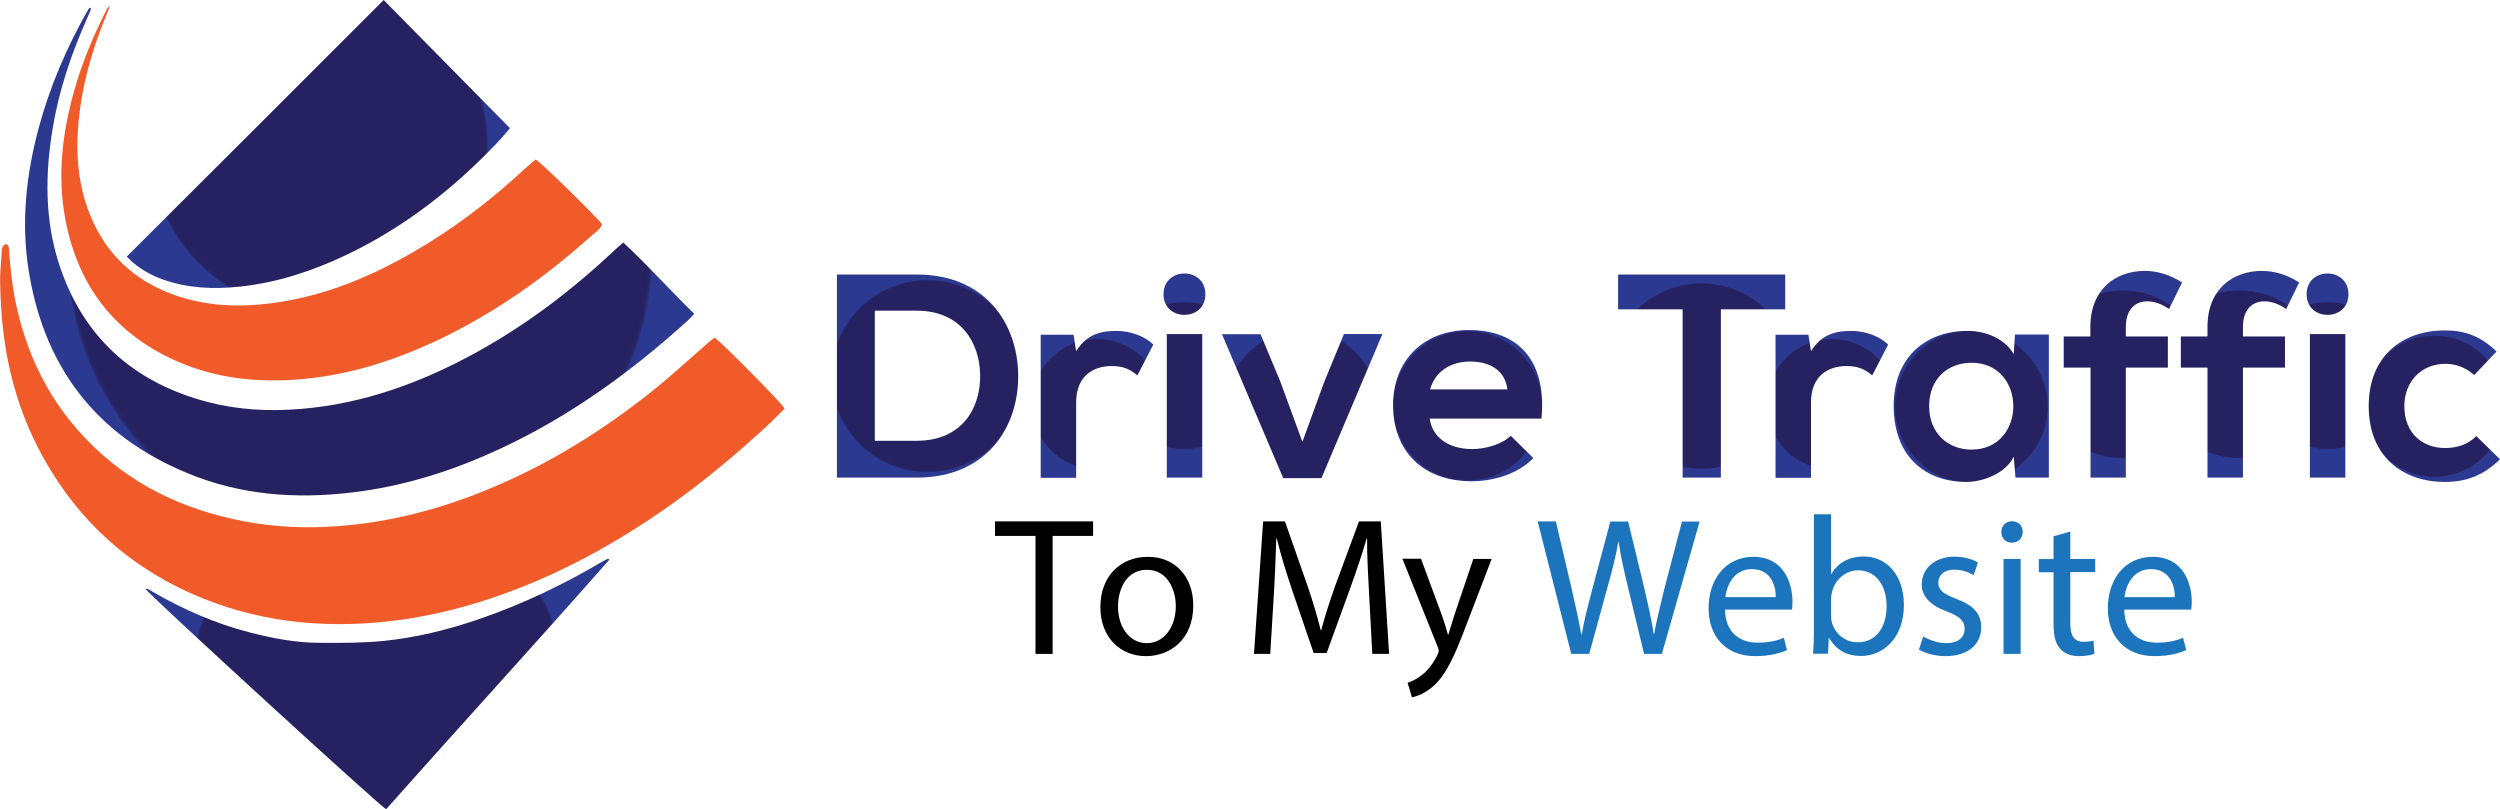<?xml version="1.0" encoding="utf-8"?>
<!-- Generator: Adobe Illustrator 26.4.1, SVG Export Plug-In . SVG Version: 6.00 Build 0)  -->
<svg version="1.1" id="Layer_1" xmlns="http://www.w3.org/2000/svg" xmlns:xlink="http://www.w3.org/1999/xlink" x="0px" y="0px"
	 viewBox="0 0 1445.2 467.7" style="enable-background:new 0 0 1445.2 467.7;" xml:space="preserve">
<style type="text/css">
	.st0{fill-rule:evenodd;clip-rule:evenodd;fill:#F15A29;}
	.st1{fill-rule:evenodd;clip-rule:evenodd;fill:url(#SVGID_1_);}
	.st2{fill-rule:evenodd;clip-rule:evenodd;fill:url(#SVGID_00000016038253960139612100000006079302026601103505_);}
	.st3{fill-rule:evenodd;clip-rule:evenodd;fill:url(#SVGID_00000130634672626197510650000017955127997066439088_);}
	.st4{fill:url(#SVGID_00000116196709410156955990000001566962862335213970_);}
	.st5{fill:url(#SVGID_00000180365849253152908320000016629957932462579852_);}
	.st6{fill:url(#SVGID_00000031191176944099568950000017883802159192612241_);}
	.st7{fill:url(#SVGID_00000121240133397388345250000001523869546332159404_);}
	.st8{fill:url(#SVGID_00000091015228291908122420000009894366523007088063_);}
	.st9{fill:url(#SVGID_00000076590397174942925110000009153386961241553339_);}
	.st10{fill:url(#SVGID_00000158018001322028005830000001412518302557111195_);}
	.st11{fill:url(#SVGID_00000149350813158019600540000013024612611856156848_);}
	.st12{fill:url(#SVGID_00000118360659586017165920000014540129792348604576_);}
	.st13{fill:url(#SVGID_00000044159135362572499290000015969884668574795671_);}
	.st14{fill:url(#SVGID_00000011011711245867080760000003158602850533004457_);}
	.st15{fill:url(#SVGID_00000052793595544037106530000017898437362112040845_);}
	.st16{fill:#1C75BC;}
</style>
<g>
	<g>
		<path class="st0" d="M413,195.1c4.5,3.1,38.5,37.5,40.6,41.1c-3.4,3.3-6.8,6.9-10.4,10.2c-17.4,16-35.5,31.2-54.7,44.9
			c-32.7,23.2-67.5,42.3-105.7,54.9c-18.7,6.2-37.9,10.7-57.5,12.9c-39.6,4.5-78,0.3-114.7-16c-36.5-16.3-64.6-41.8-84.4-76.5
			C12.8,243.2,5,218,1.9,191.4c-1.1-8.9-1.6-18-1.8-27c-0.2-6.3,0.5-12.6,0.9-18.9c0.1-1.8,0.3-3.6,2.3-4.4c2.1,0.5,1.8,2.2,1.9,3.7
			c0.9,11.4,2.1,22.8,4.7,33.9c6,26.1,17.2,49.6,35,69.8c24.1,27.5,54.6,43.8,90,51.6c18,4,36.3,5.4,54.7,4.4
			c28.4-1.4,55.9-7.7,82.6-17.7c37.5-14.1,71.5-34.4,102.8-59.1c11.9-9.4,23.1-19.7,34.5-29.7C410.6,197.2,411.7,196.2,413,195.1z"
			/>
		<radialGradient id="SVGID_1_" cx="208.024" cy="145.527" r="169.229" gradientUnits="userSpaceOnUse">
			<stop  offset="0.977" style="stop-color:#262262"/>
			<stop  offset="0.986" style="stop-color:#272363"/>
			<stop  offset="0.991" style="stop-color:#282668"/>
			<stop  offset="0.995" style="stop-color:#292A71"/>
			<stop  offset="0.998" style="stop-color:#2A307E"/>
			<stop  offset="1" style="stop-color:#2B3990"/>
		</radialGradient>
		<path class="st1" d="M52.7,5c-0.8,1.9-1.5,3.9-2.4,5.7c-9.2,20.7-16.4,42-20,64.4c-4.2,25.8-4.4,51.6,3.6,76.8
			c13.7,42.8,43.1,69.2,86.2,80.5c17.6,4.6,35.5,5.5,53.7,4c36.4-3,69.7-15.2,101.4-32.6c29.8-16.4,56.6-36.9,81.3-60.3
			c1.1-1,2.2-1.9,3.8-3.3c14.2,13.2,27,27.5,41,41.2c-1.4,1.5-2.4,2.7-3.6,3.8c-32.6,29.6-67.9,55.2-107.9,73.9
			c-25.6,12-52.3,20.8-80.3,24.8c-32.5,4.6-64.6,3.4-95.6-8.2c-55.3-20.8-87.9-60.6-97.3-119.1c-4.5-28.1-1.5-55.8,5.9-83.1
			c6.4-23.6,16-46,28.1-67.3c0.4-0.6,0.8-1.2,1.2-1.8C52.2,4.7,52.5,4.9,52.7,5z"/>
		
			<radialGradient id="SVGID_00000018218026124998166660000012432727700726164913_" cx="184.11" cy="83.263" r="97.941" gradientUnits="userSpaceOnUse">
			<stop  offset="0.977" style="stop-color:#262262"/>
			<stop  offset="0.986" style="stop-color:#272363"/>
			<stop  offset="0.991" style="stop-color:#282668"/>
			<stop  offset="0.995" style="stop-color:#292A71"/>
			<stop  offset="0.998" style="stop-color:#2A307E"/>
			<stop  offset="1" style="stop-color:#2B3990"/>
		</radialGradient>
		<path style="fill-rule:evenodd;clip-rule:evenodd;fill:url(#SVGID_00000018218026124998166660000012432727700726164913_);" d="
			M221.8,0c24.7,25,48.7,49.4,73,74.1c-2.4,2.8-4.4,5.3-6.7,7.7c-25.6,27.1-54.6,49.8-88.4,65.8c-19.4,9.2-39.6,15.8-61.1,18.1
			c-15.2,1.6-30.3,1-44.9-4.3c-6.1-2.2-11.7-5.4-16.8-9.6c-1.1-0.9-2.1-2-3.6-3.5C122.9,98.9,172,49.8,221.8,0z"/>
		<path class="st0" d="M309.7,92.2c3.2,1.8,34.9,32.9,38.3,37.4c-0.8,2.7-3.2,4.2-5.2,5.9c-17.8,16-36.7,30.7-57.1,43.3
			c-18.9,11.7-38.6,21.5-59.5,28.9c-16.5,5.8-33.5,9.8-50.9,11.4c-25.1,2.3-49.6,0-72.9-10.2C66.2,193,44.8,165,37.7,126.3
			c-4.6-24.7-1.7-49.1,5-73.2c4.5-16.3,11-31.8,18.6-46.9c0.5-1.1,1.1-2.1,2.3-2.9C63.2,4.2,63,5.1,62.6,6
			C54.9,24.2,49,43,46.3,62.6c-2.6,19.4-2.4,38.7,4.2,57.5c8.1,23,23.3,39.4,45.8,48.7c17,7,34.8,8.8,53.1,7.3
			c36.3-3.1,68.6-17.2,99-36.1c19.7-12.3,37.9-26.5,54.9-42.4C305.4,95.7,307.6,93.9,309.7,92.2z"/>
		
			<radialGradient id="SVGID_00000178204233584395370520000005793916177592094139_" cx="218.155" cy="395.311" r="107.762" gradientUnits="userSpaceOnUse">
			<stop  offset="0.977" style="stop-color:#262262"/>
			<stop  offset="0.986" style="stop-color:#272363"/>
			<stop  offset="0.991" style="stop-color:#282668"/>
			<stop  offset="0.995" style="stop-color:#292A71"/>
			<stop  offset="0.998" style="stop-color:#2A307E"/>
			<stop  offset="1" style="stop-color:#2B3990"/>
		</radialGradient>
		<path style="fill-rule:evenodd;clip-rule:evenodd;fill:url(#SVGID_00000178204233584395370520000005793916177592094139_);" d="
			M352.2,323.6c-42.6,48.4-86.2,96-129,144.2c-3.5-1.7-133.8-121-139.2-127.4c2-0.1,3.2,1,4.4,1.8c17.7,10.2,36.2,18.3,56,23.4
			c13.3,3.4,26.7,6,40.5,6c12.3,0.1,24.7,0.1,36.9-1.1c18.7-1.9,37-6.4,54.8-12.5c25.3-8.6,49.2-20.1,72.2-33.7
			c0.8-0.5,1.8-0.9,2.7-1.3C351.9,323.1,352,323.3,352.2,323.6z"/>
	</g>
	<g>
		
			<radialGradient id="SVGID_00000139979105604499183690000014152678219918877102_" cx="536.151" cy="217.387" r="55.665" gradientUnits="userSpaceOnUse">
			<stop  offset="0.977" style="stop-color:#262262"/>
			<stop  offset="0.986" style="stop-color:#272363"/>
			<stop  offset="0.991" style="stop-color:#282668"/>
			<stop  offset="0.995" style="stop-color:#292A71"/>
			<stop  offset="0.998" style="stop-color:#2A307E"/>
			<stop  offset="1" style="stop-color:#2B3990"/>
		</radialGradient>
		<path style="fill:url(#SVGID_00000139979105604499183690000014152678219918877102_);" d="M588.6,216.4
			c0.5,29.7-17.6,59.7-58.7,59.7c-14.4,0-31.7,0-46.1,0V158.7c14.4,0,31.7,0,46.1,0C570.1,158.7,588.1,187.4,588.6,216.4z
			 M505.7,254.8h24.2c26.7,0,37.2-19.5,36.7-38.6c-0.5-18.3-11.2-36.6-36.7-36.6h-24.2V254.8z"/>
		
			<radialGradient id="SVGID_00000160153723965729665610000006245669820123399844_" cx="634.203" cy="233.661" r="37.822" gradientUnits="userSpaceOnUse">
			<stop  offset="0.977" style="stop-color:#262262"/>
			<stop  offset="0.986" style="stop-color:#272363"/>
			<stop  offset="0.991" style="stop-color:#282668"/>
			<stop  offset="0.995" style="stop-color:#292A71"/>
			<stop  offset="0.998" style="stop-color:#2A307E"/>
			<stop  offset="1" style="stop-color:#2B3990"/>
		</radialGradient>
		<path style="fill:url(#SVGID_00000160153723965729665610000006245669820123399844_);" d="M620.6,193.4l1.5,9.6
			c6.4-10.2,14.9-11.7,23.3-11.7c8.6,0,16.8,3.4,21.3,7.9l-9.2,17.8c-4.2-3.5-8.1-5.4-14.8-5.4c-10.7,0-20.6,5.7-20.6,21v43.6h-20.5
			v-82.7H620.6z"/>
		
			<radialGradient id="SVGID_00000122687279847146318470000011799442024699240362_" cx="684.698" cy="217.114" r="42.579" gradientUnits="userSpaceOnUse">
			<stop  offset="0.977" style="stop-color:#262262"/>
			<stop  offset="0.986" style="stop-color:#272363"/>
			<stop  offset="0.991" style="stop-color:#282668"/>
			<stop  offset="0.995" style="stop-color:#292A71"/>
			<stop  offset="0.998" style="stop-color:#2A307E"/>
			<stop  offset="1" style="stop-color:#2B3990"/>
		</radialGradient>
		<path style="fill:url(#SVGID_00000122687279847146318470000011799442024699240362_);" d="M696.8,170.1c0,15.9-24.2,15.9-24.2,0
			C672.6,154.1,696.8,154.1,696.8,170.1z M674.5,193.1v83h20.5v-83H674.5z"/>
		
			<radialGradient id="SVGID_00000041996479514175822060000002111642879016184457_" cx="752.728" cy="234.835" r="44.063" gradientUnits="userSpaceOnUse">
			<stop  offset="0.977" style="stop-color:#262262"/>
			<stop  offset="0.986" style="stop-color:#272363"/>
			<stop  offset="0.991" style="stop-color:#282668"/>
			<stop  offset="0.995" style="stop-color:#292A71"/>
			<stop  offset="0.998" style="stop-color:#2A307E"/>
			<stop  offset="1" style="stop-color:#2B3990"/>
		</radialGradient>
		<path style="fill:url(#SVGID_00000041996479514175822060000002111642879016184457_);" d="M799.1,193.2l-35.2,83.2h-22.1
			l-35.4-83.2h22.3l11.4,27.3l12.8,34.9l12.6-34.6l11.4-27.7H799.1z"/>
		
			<radialGradient id="SVGID_00000123433646101902278540000015589280464726773901_" cx="848.374" cy="234.583" r="43.38" gradientUnits="userSpaceOnUse">
			<stop  offset="0.977" style="stop-color:#262262"/>
			<stop  offset="0.986" style="stop-color:#272363"/>
			<stop  offset="0.991" style="stop-color:#282668"/>
			<stop  offset="0.995" style="stop-color:#292A71"/>
			<stop  offset="0.998" style="stop-color:#2A307E"/>
			<stop  offset="1" style="stop-color:#2B3990"/>
		</radialGradient>
		<path style="fill:url(#SVGID_00000123433646101902278540000015589280464726773901_);" d="M826.5,242c1.3,10.2,10.2,17.6,24.7,17.6
			c7.6,0,17.4-2.9,22.1-7.7l13.1,12.9c-8.7,9.1-23,13.4-35.6,13.4c-28.5,0-45.5-17.6-45.5-44.1c0-25.2,17.1-43.3,44-43.3
			c27.7,0,45,17.1,41.8,51.2H826.5z M871.4,225.1c-1.3-10.7-9.7-16.1-21.5-16.1c-11.1,0-20.1,5.4-23.2,16.1H871.4z"/>
		
			<radialGradient id="SVGID_00000135666708005432862240000015472618152710034080_" cx="983.654" cy="217.387" r="53.771" gradientUnits="userSpaceOnUse">
			<stop  offset="0.977" style="stop-color:#262262"/>
			<stop  offset="0.986" style="stop-color:#272363"/>
			<stop  offset="0.991" style="stop-color:#282668"/>
			<stop  offset="0.995" style="stop-color:#292A71"/>
			<stop  offset="0.998" style="stop-color:#2A307E"/>
			<stop  offset="1" style="stop-color:#2B3990"/>
		</radialGradient>
		<path style="fill:url(#SVGID_00000135666708005432862240000015472618152710034080_);" d="M972.6,178.8h-37.2v-20.1
			c33.9,0,62.6,0,96.6,0v20.1h-37.2v97.3h-22.1V178.8z"/>
		
			<radialGradient id="SVGID_00000021810224348110812400000006358763884046802848_" cx="1058.981" cy="233.661" r="37.822" gradientUnits="userSpaceOnUse">
			<stop  offset="0.977" style="stop-color:#262262"/>
			<stop  offset="0.986" style="stop-color:#272363"/>
			<stop  offset="0.991" style="stop-color:#282668"/>
			<stop  offset="0.995" style="stop-color:#292A71"/>
			<stop  offset="0.998" style="stop-color:#2A307E"/>
			<stop  offset="1" style="stop-color:#2B3990"/>
		</radialGradient>
		<path style="fill:url(#SVGID_00000021810224348110812400000006358763884046802848_);" d="M1045.4,193.4l1.5,9.6
			c6.4-10.2,14.9-11.7,23.3-11.7c8.6,0,16.8,3.4,21.3,7.9l-9.2,17.8c-4.2-3.5-8.1-5.4-14.8-5.4c-10.7,0-20.6,5.7-20.6,21v43.6h-20.5
			v-82.7H1045.4z"/>
		
			<radialGradient id="SVGID_00000018928475248050216260000006807858395447379876_" cx="1139.592" cy="235.003" r="44.255" gradientUnits="userSpaceOnUse">
			<stop  offset="0.977" style="stop-color:#262262"/>
			<stop  offset="0.986" style="stop-color:#272363"/>
			<stop  offset="0.991" style="stop-color:#282668"/>
			<stop  offset="0.995" style="stop-color:#292A71"/>
			<stop  offset="0.998" style="stop-color:#2A307E"/>
			<stop  offset="1" style="stop-color:#2B3990"/>
		</radialGradient>
		<path style="fill:url(#SVGID_00000018928475248050216260000006807858395447379876_);" d="M1164.8,193.4h19.6v82.7h-19.3l-1-12.1
			c-4.7,9.7-17.6,14.4-26.8,14.6c-24.5,0.2-42.6-14.9-42.6-44c0-28.5,19-43.5,43.1-43.3c11.1,0,21.6,5.2,26.3,13.4L1164.8,193.4z
			 M1115.2,234.7c0,15.8,10.9,25.2,24.5,25.2c32.2,0,32.2-50.2,0-50.2C1126.1,209.7,1115.2,218.9,1115.2,234.7z"/>
		
			<radialGradient id="SVGID_00000081644387040233693700000002850798337449006219_" cx="1227.247" cy="216.38" r="48.676" gradientUnits="userSpaceOnUse">
			<stop  offset="0.977" style="stop-color:#262262"/>
			<stop  offset="0.986" style="stop-color:#272363"/>
			<stop  offset="0.991" style="stop-color:#282668"/>
			<stop  offset="0.995" style="stop-color:#292A71"/>
			<stop  offset="0.998" style="stop-color:#2A307E"/>
			<stop  offset="1" style="stop-color:#2B3990"/>
		</radialGradient>
		<path style="fill:url(#SVGID_00000081644387040233693700000002850798337449006219_);" d="M1208.5,276.1v-63.6H1193v-18h15.4V189
			c0-22.1,14.9-32.4,31.5-32.4c7.2,0,14.8,2.3,21.5,6.7l-7.5,15.3c-4.4-2.9-8.4-4.4-12.6-4.4c-7,0-12.4,4.7-12.4,14.8v5.5h24.3v18
			h-24.3v63.6H1208.5z"/>
		
			<radialGradient id="SVGID_00000144302922470362682000000000638016185173180853_" cx="1294.856" cy="216.38" r="48.676" gradientUnits="userSpaceOnUse">
			<stop  offset="0.977" style="stop-color:#262262"/>
			<stop  offset="0.986" style="stop-color:#272363"/>
			<stop  offset="0.991" style="stop-color:#282668"/>
			<stop  offset="0.995" style="stop-color:#292A71"/>
			<stop  offset="0.998" style="stop-color:#2A307E"/>
			<stop  offset="1" style="stop-color:#2B3990"/>
		</radialGradient>
		<path style="fill:url(#SVGID_00000144302922470362682000000000638016185173180853_);" d="M1276.1,276.1v-63.6h-15.4v-18h15.4V189
			c0-22.1,14.9-32.4,31.5-32.4c7.2,0,14.8,2.3,21.5,6.7l-7.5,15.3c-4.4-2.9-8.4-4.4-12.6-4.4c-7,0-12.4,4.7-12.4,14.8v5.5h24.3v18
			h-24.3v63.6H1276.1z"/>
		
			<radialGradient id="SVGID_00000136411529420823159650000004428144817334821813_" cx="1345.523" cy="217.114" r="42.58" gradientUnits="userSpaceOnUse">
			<stop  offset="0.977" style="stop-color:#262262"/>
			<stop  offset="0.986" style="stop-color:#272363"/>
			<stop  offset="0.991" style="stop-color:#282668"/>
			<stop  offset="0.995" style="stop-color:#292A71"/>
			<stop  offset="0.998" style="stop-color:#2A307E"/>
			<stop  offset="1" style="stop-color:#2B3990"/>
		</radialGradient>
		<path style="fill:url(#SVGID_00000136411529420823159650000004428144817334821813_);" d="M1357.6,170.1c0,15.9-24.2,15.9-24.2,0
			C1333.4,154.1,1357.6,154.1,1357.6,170.1z M1335.3,193.1v83h20.5v-83H1335.3z"/>
		
			<radialGradient id="SVGID_00000062891624727698296040000007813159133798984357_" cx="1407.262" cy="234.835" r="40.957" gradientUnits="userSpaceOnUse">
			<stop  offset="0.977" style="stop-color:#262262"/>
			<stop  offset="0.986" style="stop-color:#272363"/>
			<stop  offset="0.991" style="stop-color:#282668"/>
			<stop  offset="0.995" style="stop-color:#292A71"/>
			<stop  offset="0.998" style="stop-color:#2A307E"/>
			<stop  offset="1" style="stop-color:#2B3990"/>
		</radialGradient>
		<path style="fill:url(#SVGID_00000062891624727698296040000007813159133798984357_);" d="M1445.2,265.5
			c-9.6,9.4-19.6,13.1-31.9,13.1c-24,0-44-14.4-44-43.8c0-29.4,20-43.8,44-43.8c11.7,0,20.8,3.4,29.9,12.2l-12.9,13.6
			c-4.9-4.4-10.9-6.5-16.6-6.5c-13.8,0-23.8,10.1-23.8,24.5c0,15.8,10.7,24.2,23.5,24.2c6.5,0,13.1-1.8,18.1-6.9L1445.2,265.5z"/>
	</g>
	<g>
		<g>
			<path d="M598.5,309.8h-23.3v-8.4h56.7v8.4h-23.4V378h-9.9V309.8z"/>
			<path d="M689.8,350c0,20.3-14.1,29.3-27.3,29.3c-14.9,0-26.4-10.9-26.4-28.3c0-18.4,12.1-29.1,27.3-29.1
				C679.2,321.8,689.8,333.3,689.8,350z M646.3,350.7c0,12.1,6.9,21.1,16.7,21.1c9.6,0,16.7-9,16.7-21.4c0-9.3-4.7-21-16.6-21
				C651.4,329.3,646.3,340.2,646.3,350.7z"/>
			<path d="M791.5,344.4c-0.6-10.6-1.3-23.6-1.2-33h-0.3c-2.6,8.9-5.8,18.5-9.6,29l-13.5,37.1h-7.5l-12.5-36.5
				c-3.6-10.8-6.6-20.6-8.8-29.7h-0.3c-0.3,9.5-0.8,22.3-1.5,33.8l-2,32.9h-9.4l5.3-76.6h12.6l13,37.1c3.2,9.4,5.7,17.8,7.7,25.8
				h0.3c2-7.8,4.7-16.2,8.1-25.8l13.7-37.1h12.6L803,378h-9.7L791.5,344.4z"/>
			<path d="M821.5,323.1l12,32.5c1.3,3.6,2.6,7.9,3.5,11.2h0.3c1-3.2,2.2-7.4,3.5-11.4l10.9-32.3h10.6l-15,39.1
				c-7.1,18.9-12,28.5-18.8,34.5c-4.9,4.3-9.8,6-12.3,6.4l-2.5-8.4c2.5-0.8,5.8-2.4,8.8-4.9c2.7-2.2,6-6.1,8.4-11.1
				c0.5-1.1,0.8-1.8,0.8-2.4c0-0.6-0.2-1.4-0.7-2.6l-20.3-50.7H821.5z"/>
			<path class="st16" d="M908.3,378l-19.4-76.6h10.5l9.1,38.8c2.2,9.6,4.3,19.1,5.6,26.5h0.3c1.2-7.6,3.6-16.7,6.2-26.6l10.3-38.6
				h10.3l9.4,38.8c2.1,9.2,4.2,18.2,5.4,26.3h0.2c1.5-8.4,3.7-16.9,6-26.5l10.1-38.6h10.2L960.7,378h-10.3l-9.6-39.8
				c-2.4-9.9-4-17.3-5.1-25h-0.2c-1.3,7.7-3.1,15.1-5.9,25L918.7,378H908.3z"/>
			<path class="st16" d="M997.2,352.4c0.2,13.5,8.8,19.1,18.8,19.1c7.2,0,11.5-1.3,15.2-2.8l1.8,7.1c-3.5,1.6-9.6,3.5-18.3,3.5
				c-16.9,0-27-11.2-27-27.7c0-16.7,9.8-29.7,25.9-29.7c17.9,0,22.6,15.7,22.6,25.8c0,2.1-0.1,3.6-0.3,4.7H997.2z M1026.5,345.2
				c0.1-6.3-2.6-16.2-13.8-16.2c-10.2,0-14.5,9.2-15.3,16.2H1026.5z"/>
			<path class="st16" d="M1048.1,378c0.3-3.8,0.5-9.3,0.5-14.2v-66.5h9.9v34.5h0.2c3.5-6.2,9.9-10.1,18.7-10.1
				c13.7,0,23.2,11.3,23.2,28c0,19.7-12.5,29.5-24.7,29.5c-7.9,0-14.3-3.1-18.4-10.3h-0.3l-0.5,9H1048.1z M1058.5,356
				c0,1.2,0.1,2.5,0.4,3.6c1.9,6.9,7.8,11.7,15,11.7c10.5,0,16.7-8.5,16.7-21.1c0-11-5.7-20.5-16.4-20.5c-6.8,0-13.1,4.7-15.1,12.3
				c-0.3,1.2-0.6,2.6-0.6,4.2V356z"/>
			<path class="st16" d="M1111.8,367.9c3,1.9,8.3,3.9,13.2,3.9c7.3,0,10.7-3.6,10.7-8.2c0-4.8-2.9-7.3-10.2-10.1
				c-9.9-3.6-14.6-9-14.6-15.6c0-8.9,7.2-16.1,19-16.1c5.6,0,10.4,1.5,13.5,3.4l-2.5,7.3c-2.1-1.3-6.1-3.2-11.3-3.2
				c-5.9,0-9.1,3.4-9.1,7.5c0,4.5,3.2,6.6,10.4,9.4c9.5,3.5,14.4,8.3,14.4,16.5c0,9.7-7.6,16.6-20.6,16.6c-6,0-11.6-1.6-15.4-3.8
				L1111.8,367.9z"/>
			<path class="st16" d="M1169.3,307.5c0,3.4-2.4,6.2-6.4,6.2c-3.6,0-6-2.8-6-6.2c0-3.4,2.6-6.2,6.2-6.2
				C1166.9,301.3,1169.3,304.1,1169.3,307.5z M1158.2,378v-54.9h9.9V378H1158.2z"/>
			<path class="st16" d="M1196.8,307.3v15.8h14.4v7.6h-14.4v29.6c0,6.8,2,10.7,7.6,10.7c2.6,0,4.5-0.3,5.8-0.7l0.5,7.6
				c-1.9,0.8-5,1.4-8.9,1.4c-4.6,0-8.4-1.5-10.8-4.2c-2.8-3-3.9-7.9-3.9-14.3v-30h-8.5v-7.6h8.5v-13.2L1196.8,307.3z"/>
			<path class="st16" d="M1228,352.4c0.2,13.5,8.8,19.1,18.8,19.1c7.2,0,11.5-1.3,15.2-2.8l1.8,7.1c-3.5,1.6-9.6,3.5-18.3,3.5
				c-16.9,0-27-11.2-27-27.7c0-16.7,9.8-29.7,25.9-29.7c17.9,0,22.6,15.7,22.6,25.8c0,2.1-0.1,3.6-0.3,4.7H1228z M1257.2,345.2
				c0.1-6.3-2.6-16.2-13.8-16.2c-10.2,0-14.5,9.2-15.3,16.2H1257.2z"/>
		</g>
	</g>
</g>
</svg>

